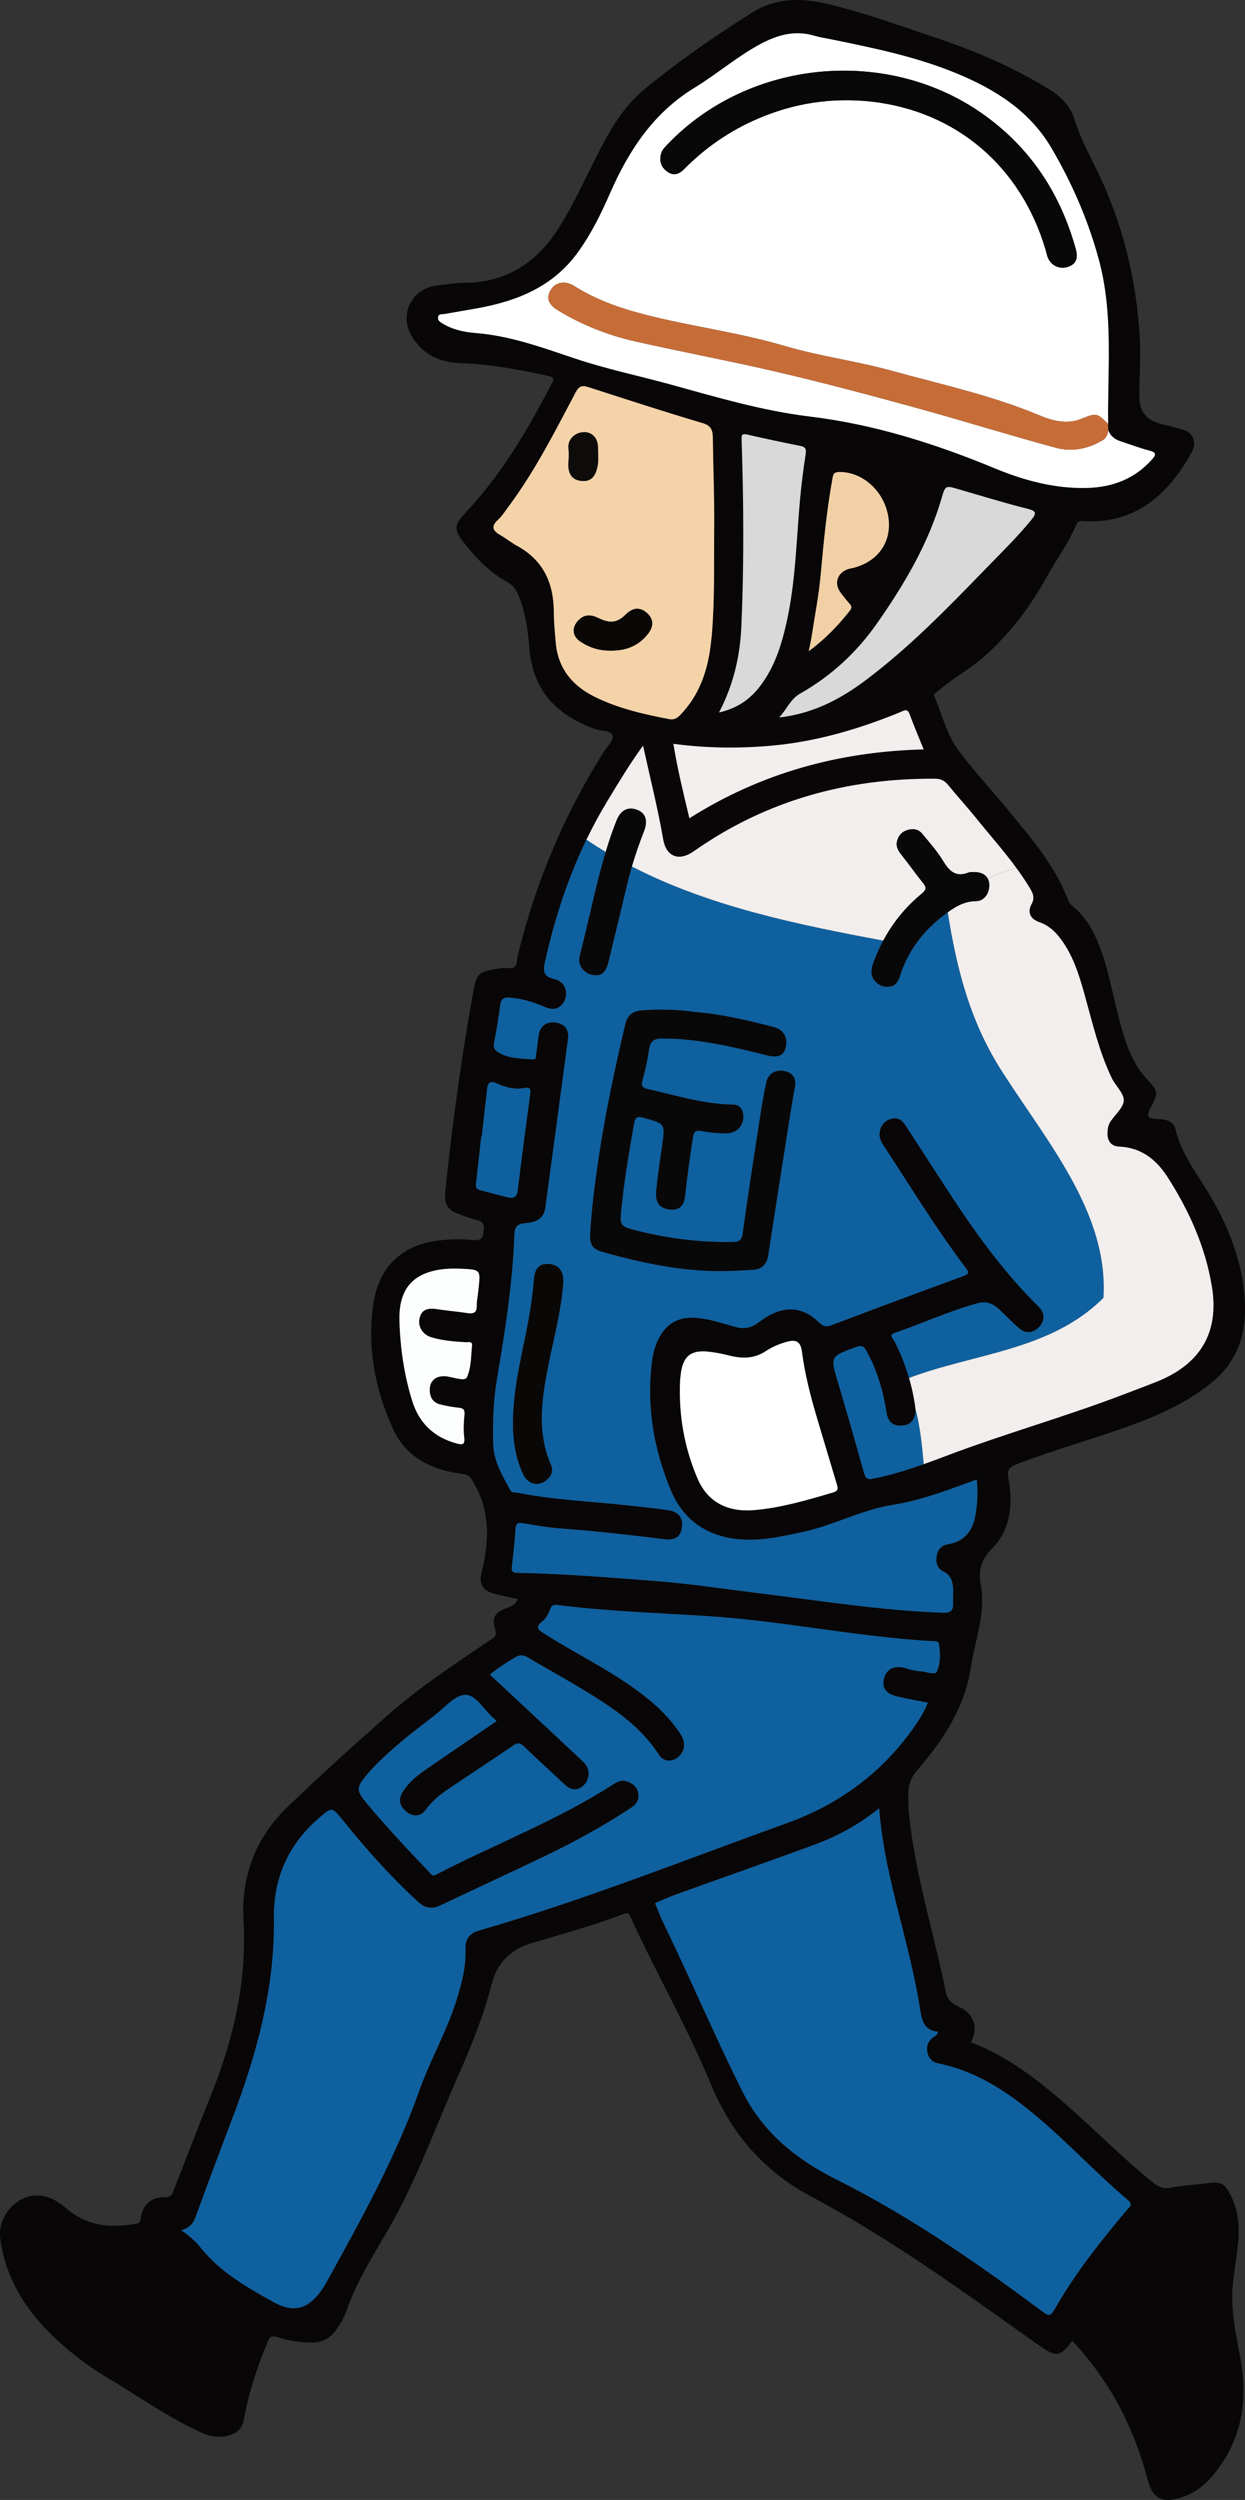 <?xml version="1.0" encoding="utf-8"?>
<!-- Generator: Adobe Illustrator 16.0.0, SVG Export Plug-In . SVG Version: 6.00 Build 0)  -->
<!DOCTYPE svg PUBLIC "-//W3C//DTD SVG 1.1//EN" "http://www.w3.org/Graphics/SVG/1.1/DTD/svg11.dtd">
<svg version="1.1" id="レイヤー_1" xmlns="http://www.w3.org/2000/svg" xmlns:xlink="http://www.w3.org/1999/xlink" x="0px"
	 y="0px" width="104.6px" height="210.035px" viewBox="0 0 104.6 210.035" enable-background="new 0 0 104.6 210.035"
	 xml:space="preserve">
<rect x="0" y="0" width="104.6" height="210.035" fill="#333333" stroke="none"/>
<g>
	<path fill="#080606" d="M0.027,188.098c0.457,3.407,2.215,6.109,4.673,8.411c1.32,1.232,2.756,2.325,4.307,3.247
		c2.446,1.456,4.782,3.101,7.346,4.358c0.791,0.388,1.618,0.735,2.553,0.574c0.842-0.145,1.424-0.521,1.59-1.438
		c0.399-2.218,1.096-4.345,1.957-6.424c0.18-0.43,0.276-0.654,0.857-0.47c0.944,0.301,1.928,0.46,2.948,0.448
		c0.919-0.012,1.537-0.404,2.012-1.105c0.293-0.435,0.599-0.885,0.765-1.373c0.842-2.484,2.226-4.682,3.533-6.929
		c2.439-4.195,4.042-8.78,6.008-13.196c1.092-2.452,2.078-4.948,2.748-7.557c0.451-1.762,1.626-2.888,3.342-3.395
		c2.598-0.768,5.21-1.484,7.743-2.452c0.396-0.151,0.463,0.026,0.589,0.304c2.155,4.718,4.755,9.225,6.737,14.023
		c1.714,4.146,4.472,7.324,8.423,9.42c6.378,3.382,12.218,7.582,18.077,11.756c0.406,0.29,0.816,0.571,1.226,0.857
		c1.271,0.887,1.667,0.82,2.624-0.498c3.162,3.368,5.19,7.292,6.345,11.692c0.4,1.522,1.14,1.945,2.635,1.53
		c1.166-0.323,2.093-1.014,2.852-1.928c2.384-2.871,2.946-6.168,2.302-9.769c-0.355-1.983-0.819-3.969-0.661-6.008
		c0.097-1.244,0.337-2.475,0.46-3.716c0.139-1.399,0.014-2.772-0.633-4.054c-0.49-0.973-0.844-1.138-1.917-0.991
		c-1.04,0.141-2.097,0.19-3.127,0.386c-0.629,0.118-1.05-0.096-1.502-0.46c-2.551-2.061-4.844-4.41-7.313-6.563
		c-2.409-2.1-4.926-4.036-7.949-5.199c0.648-1.221,0.26-2.428-1.04-2.99c-0.602-0.26-0.954-0.619-1.078-1.239
		c-0.995-4.983-2.58-9.842-3.086-14.925c-0.055-0.553-0.054-1.108-0.062-1.663c-0.012-0.8,0.236-1.456,0.793-2.096
		c2.175-2.496,3.964-5.266,4.462-8.591c0.342-2.274,1.267-4.524,0.847-6.847c-0.243-1.336,0.002-2.167,0.958-3.153
		c1.552-1.604,1.743-3.722,1.352-5.858c-0.122-0.662,0.019-0.942,0.676-1.195c3.076-1.183,6.253-2.064,9.355-3.172
		c2.49-0.891,4.885-1.961,6.979-3.634c2.081-1.66,2.932-3.886,2.867-6.438c-0.086-3.55-1.352-6.76-3.193-9.756
		c-1.015-1.649-2.188-3.206-2.648-5.154c-0.177-0.746-0.92-0.835-1.564-0.854c-0.722-0.022-0.923-0.192-0.548-0.909
		c0.718-1.371,0.669-1.403-0.358-2.525c-1.119-1.225-1.645-2.741-2.088-4.3c-0.622-2.179-0.958-4.434-1.748-6.57
		c-0.521-1.399-1.191-2.688-2.398-3.632c-0.125-0.097-0.234-0.247-0.291-0.395c-1.096-2.923-3.109-5.239-5.048-7.599
		c-1.377-1.677-2.861-3.269-4.161-4.999c-1.001-1.333-1.391-3.004-2.037-4.529c-0.14-0.33,0.208-0.408,0.379-0.561
		c1.163-1.039,2.565-1.751,3.738-2.789c2.168-1.917,3.891-4.177,5.281-6.69c0.816-1.474,1.822-2.84,2.492-4.396
		c0.081-0.189,0.159-0.366,0.472-0.344c4.321,0.304,7.072-2.005,9.091-5.51c0.098-0.169,0.203-0.336,0.269-0.515
		c0.254-0.674-0.048-1.378-0.739-1.609c-0.63-0.211-1.286-0.341-1.928-0.514c-1.274-0.346-1.829-0.996-1.844-2.312
		c-0.02-1.581,0.117-3.167,0.038-4.742C95.506,23.43,94.275,18.517,91.96,13.9c-0.633-1.265-1.269-2.525-1.689-3.879
		c-0.352-1.127-1.116-1.888-2.089-2.492c-3.025-1.881-6.281-3.265-9.644-4.388c-2.939-0.982-5.856-2.046-8.878-2.776
		c-2.276-0.55-4.422-0.606-6.549,0.74c-3.106,1.969-6.126,4.046-8.958,6.385c-1.853,1.528-3.006,3.599-4.07,5.714
		c-1.017,2.025-1.957,4.089-3.181,6.009c-1.851,2.901-4.401,4.528-7.908,4.549c-0.771,0.004-1.542,0.146-2.313,0.229
		c-1.982,0.216-3.118,2.274-2.189,4.058c0.866,1.665,2.392,2.397,4.166,2.458c2.547,0.09,5.021,0.546,7.489,1.1
		c0.394,0.087,0.399,0.246,0.228,0.581c-2.035,3.919-4.254,7.713-7.315,10.941c-0.909,0.961-0.928,1.384-0.109,2.433
		c1.034,1.323,2.173,2.52,3.67,3.334c0.564,0.307,0.85,0.854,1.065,1.442c0.491,1.34,0.68,2.745,0.794,4.149
		c0.296,3.58,2.345,5.656,5.595,6.788c0.49,0.172,1.289,0.053,1.396,0.579c0.074,0.377-0.473,0.888-0.753,1.33
		c-3.326,5.266-5.697,10.934-7.191,16.975c-0.039,0.161-0.066,0.329-0.083,0.494c-0.045,0.467-0.171,0.775-0.768,0.677
		c-0.369-0.06-0.772,0.037-1.152,0.104c-1.301,0.223-1.494,0.427-1.729,1.714c-1.029,5.664-1.813,11.361-2.395,17.088
		c-0.087,0.852,0.213,1.402,0.986,1.7c0.541,0.209,1.09,0.417,1.651,0.553c0.497,0.12,0.645,0.321,0.607,0.86
		c-0.05,0.708-0.243,0.908-0.989,0.83c-0.957-0.098-1.947-0.07-2.904,0.055c-2.992,0.387-4.923,2.223-5.377,5.273
		c-0.544,3.658,0.122,7.19,1.639,10.529c1.118,2.461,3.326,3.473,5.871,3.802c0.512,0.066,0.642,0.284,0.872,0.667
		c1.476,2.45,1.341,5.019,0.694,7.652c-0.236,0.968,0.162,1.536,1.144,1.755c0.323,0.073,0.646,0.16,0.971,0.232
		c0.298,0.065,0.596,0.119,0.941,0.188c-0.168,0.444-0.508,0.616-0.912,0.762c-1.028,0.366-1.303,0.812-0.985,1.832
		c0.158,0.503-0.098,0.64-0.396,0.841c-2.967,2.014-5.976,3.982-8.669,6.359c-2.854,2.521-5.68,5.07-8.418,7.716
		c-2.694,2.601-3.874,5.87-3.668,9.487c0.297,5.235-0.873,10.113-2.808,14.892c-1.038,2.563-2.017,5.149-3.031,7.72
		c-0.133,0.333-0.185,0.678-0.76,0.659c-1.189-0.034-1.929,0.678-2.061,1.895c-0.039,0.36-0.261,0.305-0.436,0.338
		c-2.103,0.383-4.063,0.186-5.772-1.283c-0.558-0.479-1.203-0.907-1.956-1.055C1.676,184.113-0.25,186.021,0.027,188.098z
		 M40.202,108.293c-0.011,0.083-0.02,0.164-0.027,0.247c-0.043,0.387-0.124,0.775-0.122,1.162c0.007,0.567-0.245,0.699-0.768,0.617
		c-0.85-0.133-1.712-0.197-2.561-0.331c-0.861-0.137-1.317,0.079-1.476,0.771c-0.157,0.69,0.267,1.372,0.987,1.591
		c0.939,0.282,1.906,0.358,2.879,0.417c0.218,0.012,0.586-0.122,0.544,0.286c-0.093,0.907-0.061,1.898-0.444,2.675
		c-0.183,0.367-1.173-0.057-1.796-0.104c-0.711-0.055-1.245,0.313-1.302,0.979c-0.055,0.66,0.168,1.221,0.894,1.396
		c0.484,0.117,0.979,0.215,1.473,0.262c0.401,0.039,0.591,0.128,0.54,0.602c-0.066,0.631-0.097,1.283-0.02,1.909
		c0.077,0.623-0.171,0.625-0.629,0.502c-1.896-0.506-3.155-1.696-3.735-3.558c-0.69-2.208-1.019-4.492-1.078-6.789
		c-0.069-2.672,1.17-4.022,3.711-4.303c0.492-0.053,0.998-0.056,1.495-0.032C40.38,106.666,40.38,106.675,40.202,108.293z
		 M40.914,91.592c0.06-0.511,0.13-0.892,0.863-0.558c0.693,0.316,1.475,0.531,2.273,0.373c0.475-0.092,0.557,0.08,0.494,0.525
		c-0.366,2.697-0.724,5.399-1.049,8.103c-0.067,0.555-0.364,0.657-0.789,0.563c-0.811-0.183-1.611-0.41-2.415-0.624
		c-0.378-0.101-0.314-0.393-0.284-0.673c0.146-1.271,0.285-2.545,0.426-3.816c0.016,0.002,0.029,0.003,0.045,0.006
		C40.622,94.192,40.76,92.891,40.914,91.592z M48.366,32.962c0.291-0.552,0.562-0.603,1.096-0.429
		c3.188,1.031,6.373,2.069,9.584,3.021c0.786,0.233,0.837,0.688,0.844,1.32c0.032,2.469,0.137,4.94,0.114,7.408
		c-0.026,3.027,0.053,6.055-0.2,9.076c-0.034,0.305-0.063,0.608-0.103,0.913c-0.28,2.164-0.967,4.151-2.521,5.764
		c-0.263,0.273-0.513,0.461-0.935,0.383c-2.157-0.408-4.292-0.896-6.274-1.873c-1.897-0.938-3.096-2.397-3.281-4.568
		c-0.073-0.855-0.156-1.714-0.16-2.57c-0.013-2.438-0.892-4.364-3.112-5.563c-0.461-0.25-0.869-0.596-1.328-0.853
		c-0.643-0.362-0.916-0.728-0.237-1.335c0.305-0.271,0.528-0.639,0.779-0.972C44.905,39.659,46.605,36.292,48.366,32.962z
		 M67.208,42.013c-0.309,3.453-0.369,6.937-1.141,10.34c-0.43,1.903-1.013,3.741-2.229,5.318C63,58.758,61.952,59.5,60.408,59.861
		c1.262-2.417,1.774-4.813,1.882-7.301c0.225-5.214,0.192-10.43,0.016-15.645c-0.013-0.365,0.035-0.503,0.444-0.411
		c1.487,0.338,2.979,0.664,4.476,0.956c0.491,0.094,0.523,0.305,0.454,0.748C67.484,39.469,67.324,40.74,67.208,42.013z
		 M75.651,59.827c0.311-0.126,0.577-0.342,0.768,0.173c0.363,0.983,0.775,1.948,1.183,2.961c-7.088,0.177-13.658,1.972-19.681,5.785
		c-0.504-2.1-1.001-4.128-1.345-6.253c2.8,0.374,5.54,0.4,8.284,0.152C68.612,62.303,72.181,61.249,75.651,59.827z M83.551,39.337
		c-5.021-2.081-10.14-3.694-15.563-4.35c-3.943-0.479-7.764-1.61-11.589-2.668c-2.699-0.744-5.456-1.313-8.104-2.204
		c-2.74-0.921-5.431-1.907-8.349-2.138c-0.945-0.074-1.927-0.283-2.777-0.805c-0.189-0.115-0.397-0.234-0.364-0.508
		c0.04-0.321,0.313-0.246,0.519-0.281c0.952-0.166,1.908-0.322,2.861-0.498c3.307-0.606,6.274-1.814,8.345-4.657
		c1.132-1.556,1.968-3.269,2.734-5.013c1.579-3.597,3.64-6.743,7.112-8.859C60.29,6.191,61.996,4.691,64,3.64
		c1.4-0.735,2.828-1.104,4.397-0.642c0.478,0.142,0.976,0.213,1.466,0.314c3.563,0.725,7.124,1.459,10.505,2.853
		c3.238,1.337,6.133,3.152,7.96,6.256c1.732,2.947,3.089,6.064,3.989,9.381c1.236,4.559,0.727,9.205,0.782,13.824
		c0.004,0.173,0.007,0.345,0.01,0.52c0.189,0.509,0.581,0.787,1.08,0.945c0.791,0.255,1.568,0.559,2.371,0.765
		c0.579,0.15,0.603,0.324,0.226,0.746c-1.439,1.613-3.269,2.321-5.386,2.39C88.65,41.079,86.038,40.368,83.551,39.337z
		 M70.612,49.77c0.246,0.335,0.508,0.661,0.784,0.973c0.183,0.208,0.169,0.36,0,0.572c-0.963,1.22-2.024,2.339-3.448,3.401
		c0.114-0.59,0.201-0.968,0.258-1.351c0.261-1.701,0.594-3.396,0.747-5.109c0.243-2.713,0.508-5.42,0.996-8.102
		c0.054-0.288,0.103-0.487,0.501-0.499c2.002-0.056,3.854,1.602,4.188,3.794c0.307,2.02-0.818,3.688-2.865,4.241
		c-0.187,0.051-0.383,0.074-0.563,0.139C70.333,48.153,70.062,49.023,70.612,49.77z M72.634,57.218
		c-2.086,1.554-4.359,2.738-7.175,3.061c0.673-0.729,0.958-1.551,1.772-2.011c2.598-1.474,4.744-3.452,6.465-5.913
		c2.281-3.263,4.292-6.652,5.417-10.511c0.313-1.069,0.328-1.058,1.401-0.746c1.919,0.556,3.827,1.147,5.764,1.634
		c0.731,0.185,0.878,0.32,0.368,0.945c-1.213,1.491-2.592,2.821-3.926,4.2C79.529,51.172,76.327,54.464,72.634,57.218z
		 M79.208,135.494c-5.261-0.19-10.45-1.031-15.664-1.667c-2.73-0.334-5.456-0.755-8.197-0.973c-3.96-0.313-7.919-0.633-11.894-0.713
		c-0.357-0.01-0.494-0.094-0.449-0.477c0.126-1.079,0.237-2.159,0.313-3.242c0.034-0.477,0.232-0.507,0.644-0.44
		c1.067,0.179,2.141,0.359,3.22,0.44c2.885,0.218,5.757,0.535,8.626,0.892c0.904,0.114,1.351-0.175,1.48-0.924
		c0.143-0.827-0.235-1.37-1.144-1.509c-1.098-0.168-2.204-0.272-3.309-0.396c-3.12-0.346-6.267-0.459-9.355-1.074
		c-0.207-0.041-0.468,0.039-0.598-0.203c-0.661-1.22-1.396-2.413-1.438-3.859c-0.056-1.839,0.004-3.677,0.311-5.488
		c0.683-4.031,1.322-8.065,1.465-12.157c0.023-0.66,0.268-0.889,0.911-0.938c0.799-0.062,1.551-0.304,1.684-1.286
		c0.64-4.739,1.282-9.477,1.911-14.218c0.1-0.759-0.3-1.248-1.026-1.353c-0.759-0.111-1.31,0.275-1.435,1.035
		c-0.09,0.547-0.139,1.104-0.222,1.653c-0.027,0.192,0.032,0.447-0.349,0.411c-0.932-0.088-1.866-0.052-2.736-0.545
		c-0.389-0.219-0.522-0.397-0.445-0.819c0.191-1.067,0.379-2.135,0.518-3.208c0.066-0.512,0.299-0.65,0.774-0.619
		c1.04,0.066,2.008,0.373,2.959,0.781c0.476,0.203,0.974,0.285,1.396-0.141c0.359-0.362,0.476-0.809,0.362-1.303
		c-0.119-0.524-0.535-0.81-0.994-0.909c-0.888-0.192-0.906-0.687-0.738-1.441c0.8-3.563,1.908-7.002,3.483-10.263
		c-0.171-0.116-0.341-0.23-0.509-0.349c0.168,0.118,0.338,0.232,0.509,0.349c0.519-1.076,1.088-2.13,1.713-3.166
		c0.953-1.575,1.897-3.157,3.041-4.732c0.594,2.713,1.244,5.282,1.694,7.886c0.249,1.442,1.317,1.872,2.568,0.992
		c6.073-4.274,12.896-6.146,20.285-6.097c0.506,0.004,0.814,0.191,1.115,0.563c0.735,0.905,1.529,1.768,2.261,2.674
		c1.161,1.44,2.396,2.824,3.485,4.319c0.331-0.031,0.669-0.021,1.015,0.052c-0.346-0.073-0.684-0.083-1.015-0.052
		c0.368,0.505,0.719,1.021,1.045,1.558c0.271,0.446,0.509,0.838,0.181,1.441c-0.374,0.688-0.076,1.24,0.677,1.502
		c0.656,0.229,1.156,0.633,1.586,1.158c1.191,1.459,1.725,3.216,2.215,4.979c0.653,2.349,1.203,4.725,2.261,6.943
		c0.311,0.653,1.001,1.254,1.015,1.854c0.015,0.583-0.689,1.192-1.094,1.777c-0.199,0.291-0.263,0.61-0.276,0.946
		c-0.028,0.691,0.287,1.164,0.986,1.194c1.855,0.077,3.122,1.095,4.06,2.554c1.814,2.825,3.177,5.861,3.726,9.191
		c0.637,3.868-0.958,6.542-4.64,8.009c-0.9,0.36-1.809,0.696-2.715,1.044c-4.94,1.895-10.044,3.314-14.991,5.194
		c-0.618,0.235-1.238,0.466-1.863,0.687c0.015,0.167,0.029,0.334,0.043,0.497c-0.014-0.163-0.028-0.33-0.043-0.497
		c-1.384,0.49-2.784,0.927-4.234,1.214c-0.524,0.105-0.655-0.029-0.784-0.494c-0.706-2.535-1.429-5.065-2.182-7.586
		c-0.656-2.195-0.669-2.168,1.509-2.975c0.481-0.178,0.664-0.067,0.891,0.343c0.9,1.623,1.394,3.373,1.683,5.191
		c0.129,0.813,0.599,1.147,1.407,1.054c0.664-0.078,1.061-0.609,1.014-1.371c-0.002-0.021-0.004-0.043-0.006-0.063
		c-0.225-0.829-0.521-1.635-0.935-2.401c0.135-0.053,0.271-0.104,0.406-0.154c-0.314-1.083-0.732-2.132-1.256-3.146
		c-0.105-0.203-0.45-0.468,0.04-0.634c2.357-0.801,4.623-1.863,7.037-2.51c0.689-0.185,1.254,0.055,1.747,0.52
		c0.545,0.516,1.068,1.054,1.624,1.556c0.58,0.521,1.241,0.473,1.758-0.09c0.478-0.521,0.472-1.163-0.069-1.694
		c-3.017-2.964-5.44-6.387-7.732-9.911c-1.151-1.771-2.302-3.545-3.448-5.318c-0.284-0.439-0.667-0.698-1.189-0.546
		c-0.543,0.16-0.889,0.524-0.977,1.123c-0.057,0.392,0.058,0.711,0.261,1.02c2.273,3.462,4.42,7.008,6.921,10.316
		c0.294,0.388,0.42,0.549-0.178,0.767c-3.694,1.344-7.375,2.728-11.054,4.114c-0.419,0.159-0.696,0.114-1.022-0.209
		c-1.563-1.556-3.309-1.405-5.074-0.045c-0.584,0.449-1.145,0.604-1.849,0.426c-1.153-0.291-2.269-0.713-3.48-0.794
		c-1.383-0.092-2.37,0.443-3.028,1.62c-0.371,0.66-0.542,1.389-0.636,2.14c-0.467,3.729,0.176,7.322,1.595,10.741
		c0.977,2.35,2.842,3.761,5.461,4.08c1.946,0.236,3.799-0.19,5.673-0.597c2.565-0.555,4.893-1.853,7.509-2.267
		c2.412-0.381,4.697-1.27,7.056-2.128c0.113,1.073,0.056,2.04-0.112,3.001c-0.228,1.306-0.904,2.188-2.265,2.427
		c-0.561,0.098-0.887,0.403-0.987,0.968c-0.103,0.58,0.03,1.081,0.578,1.341c0.561,0.269,0.733,0.743,0.789,1.276
		c0.047,0.467-0.006,0.944,0.009,1.416C80.091,135.349,79.818,135.516,79.208,135.494z M69.974,125.394
		c-2.175,0.639-4.343,1.285-6.617,1.476c-2.22,0.188-3.892-0.66-4.739-2.622c-1.144-2.648-1.618-5.445-1.475-8.34
		c0.02-0.164,0.036-0.331,0.057-0.496c0.185-1.479,0.862-2.021,2.365-1.848c0.551,0.063,1.099,0.168,1.635,0.306
		c1.086,0.278,2.12,0.313,3.111-0.341c0.555-0.365,1.173-0.631,1.818-0.805c0.793-0.212,1.136,0.016,1.244,0.824
		c0.246,1.842,0.687,3.637,1.218,5.413c0.57,1.906,1.132,3.813,1.708,5.716C70.407,125.033,70.464,125.25,69.974,125.394z
		 M55.033,159.888c0.606-0.25,1.204-0.524,1.82-0.747c3.832-1.38,7.674-2.724,11.495-4.128c1.95-0.717,3.783-1.688,5.511-3.091
		c0.141,1.69,0.38,3.21,0.691,4.719c0.833,4.064,2.106,8.03,2.748,12.135c0.152,0.972,0.321,1.813,1.513,1.918
		c-0.069,0.315-0.268,0.371-0.419,0.481c-0.418,0.308-0.581,0.727-0.482,1.239c0.101,0.521,0.414,0.84,0.93,0.943
		c3.082,0.621,5.618,2.269,7.993,4.229c2.767,2.282,5.188,4.94,7.928,7.25c0.486,0.409,0.098,0.609-0.104,0.852
		c-2.139,2.553-4.212,5.151-5.889,8.041c-0.542,0.937-0.553,0.949-1.387,0.328c-5.47-4.067-11.061-7.931-17.186-10.989
		c-3.299-1.648-6.097-3.915-7.811-7.336c-2.324-4.639-4.341-9.416-6.604-14.084C55.501,161.076,55.28,160.477,55.033,159.888z
		 M15.234,187.373c0.597-0.172,0.967-0.483,1.169-1.035c0.991-2.705,1.995-5.406,3.021-8.098c2.093-5.481,3.663-11.074,3.586-17.008
		c-0.044-3.405,1.171-6.217,3.753-8.453c1.132-0.982,1.1-1.016,2.081,0.202c1.938,2.406,3.993,4.7,6.269,6.796
		c0.586,0.539,1.162,0.65,1.89,0.305c2.954-1.408,5.933-2.772,8.881-4.192c2.454-1.183,4.837-2.499,7.118-3.994
		c0.47-0.308,0.724-0.692,0.619-1.251c-0.104-0.554-0.514-0.853-1.015-0.998c-0.466-0.136-0.853,0.113-1.235,0.359
		c-4.67,2.993-9.863,4.959-14.76,7.506c-0.164,0.084-0.235,0.108-0.424-0.09c-1.838-1.935-3.672-3.872-5.382-5.922
		c-0.896-1.073-0.882-1.32,0.02-2.407c0.143-0.171,0.292-0.336,0.444-0.497c1.592-1.686,3.431-3.085,5.261-4.492
		c0.836-0.642,1.715-1.713,2.571-1.711c0.915,0.003,1.586,1.317,2.414,2.001c0.063,0.052,0.117,0.118,0.203,0.209
		c-1.954,1.335-3.879,2.646-5.798,3.965c-0.827,0.57-1.627,1.173-2.134,2.07c-0.374,0.654-0.139,1.188,0.4,1.598
		c0.58,0.438,1.166,0.378,1.604-0.218c0.521-0.709,1.188-1.248,1.902-1.729c1.797-1.214,3.615-2.395,5.4-3.624
		c0.412-0.283,0.627-0.235,0.972,0.102c1.113,1.085,2.275,2.121,3.407,3.188c0.335,0.313,0.723,0.48,1.139,0.314
		c0.452-0.18,0.75-0.544,0.827-1.067c0.079-0.53-0.143-0.914-0.506-1.253c-0.71-0.664-1.419-1.331-2.13-1.994
		c-1.876-1.75-3.753-3.499-5.646-5.263c0.713-0.569,1.406-1.026,2.127-1.449c0.378-0.221,0.688-0.224,1.076,0.011
		c1.328,0.801,2.691,1.542,4.021,2.339c2.647,1.585,5.28,3.189,7.011,5.876c0.349,0.541,1.036,0.582,1.546,0.188
		c0.597-0.463,0.715-1.224,0.258-1.935c-0.977-1.519-2.3-2.702-3.746-3.753c-2.448-1.781-5.182-3.098-7.725-4.723
		c-0.488-0.314-0.813-0.521-0.16-1.028c0.309-0.239,0.528-0.652,0.67-1.032c0.132-0.351,0.305-0.38,0.611-0.342
		c4.168,0.535,8.364,0.663,12.552,0.93c6.385,0.408,12.666,1.766,19.059,2.114c0.18,0.009,0.395-0.022,0.439,0.263
		c0.124,0.785,0.124,1.614-0.188,2.293c-0.151,0.331-0.913-0.013-1.396-0.035c-0.417-0.017-0.816-0.125-1.22-0.251
		c-0.934-0.294-1.629,0.062-1.829,0.89c-0.186,0.766,0.184,1.268,1.159,1.494c0.83,0.192,1.671,0.339,2.54,0.512
		c-0.312,0.74-0.706,1.399-1.15,2.031c-2.689,3.832-6.271,6.488-10.656,8.069c-8.603,3.1-17.101,6.494-25.897,9.037
		c-0.804,0.232-1.188,0.71-1.152,1.579c0.061,1.49-0.329,2.913-0.768,4.321c-0.812,2.601-2.193,4.968-3.1,7.524
		c-2.015,5.694-4.94,10.938-7.845,16.197c-0.12,0.218-0.256,0.429-0.401,0.63c-1.126,1.575-2.334,1.901-4.026,0.961
		c-2.229-1.238-4.454-2.499-6.09-4.549C16.444,188.31,15.914,187.851,15.234,187.373z"/>
	<path fill="#080606" d="M76.902,118.326c-0.225-0.829-0.521-1.635-0.935-2.401c0.135-0.053,0.271-0.104,0.406-0.154
		c0.194,0.667,0.349,1.349,0.464,2.041C76.866,117.982,76.889,118.154,76.902,118.326z"/>
	<path fill="#0F609F" d="M73.371,124.227c-0.524,0.105-0.655-0.029-0.784-0.494c-0.706-2.535-1.429-5.065-2.182-7.586
		c-0.656-2.195-0.669-2.168,1.509-2.975c0.481-0.178,0.664-0.067,0.891,0.343c0.9,1.623,1.394,3.373,1.683,5.191
		c0.129,0.813,0.599,1.147,1.407,1.054c0.664-0.078,1.061-0.609,1.014-1.371c-0.002-0.021-0.004-0.043-0.006-0.063
		c0.411,1.528,0.566,3.131,0.703,4.688C76.221,123.503,74.821,123.94,73.371,124.227z"/>
	<path fill="#0F609F" d="M41.957,88.462c0.87,0.493,1.805,0.457,2.736,0.545c0.381,0.036,0.321-0.219,0.349-0.411
		c0.083-0.55,0.132-1.106,0.222-1.653c0.125-0.76,0.676-1.146,1.435-1.035c0.727,0.104,1.126,0.594,1.026,1.353
		c-0.629,4.741-1.271,9.479-1.911,14.218c-0.133,0.982-0.885,1.225-1.684,1.286c-0.644,0.05-0.888,0.278-0.911,0.938
		c-0.143,4.092-0.782,8.126-1.465,12.157c-0.307,1.812-0.366,3.649-0.311,5.488c0.042,1.446,0.777,2.64,1.438,3.859
		c0.13,0.242,0.391,0.162,0.598,0.203c3.089,0.615,6.235,0.729,9.355,1.074c1.104,0.124,2.211,0.229,3.309,0.396
		c0.908,0.139,1.286,0.682,1.144,1.509c-0.13,0.749-0.576,1.038-1.48,0.924c-2.869-0.356-5.741-0.674-8.626-0.892
		c-1.079-0.081-2.152-0.262-3.22-0.44c-0.411-0.066-0.609-0.036-0.644,0.44c-0.076,1.083-0.188,2.163-0.313,3.242
		c-0.045,0.383,0.092,0.467,0.449,0.477c3.975,0.08,7.934,0.4,11.894,0.713c2.741,0.218,5.467,0.639,8.197,0.973
		c5.214,0.636,10.403,1.477,15.664,1.667c0.61,0.022,0.884-0.145,0.865-0.762c-0.015-0.472,0.038-0.949-0.009-1.416
		c-0.056-0.533-0.229-1.008-0.789-1.276c-0.548-0.26-0.681-0.761-0.578-1.341c0.101-0.564,0.427-0.87,0.987-0.968
		c1.36-0.238,2.037-1.121,2.265-2.427c0.168-0.961,0.226-1.928,0.112-3.001c-2.358,0.858-4.644,1.747-7.056,2.128
		c-2.616,0.414-4.943,1.712-7.509,2.267c-1.874,0.406-3.727,0.833-5.673,0.597c-2.619-0.319-4.484-1.73-5.461-4.08
		c-1.419-3.419-2.062-7.012-1.595-10.741c0.094-0.751,0.265-1.479,0.636-2.14c0.658-1.177,1.646-1.712,3.028-1.62
		c1.212,0.081,2.327,0.503,3.48,0.794c0.704,0.178,1.265,0.023,1.849-0.426c1.766-1.36,3.512-1.511,5.074,0.045
		c0.326,0.323,0.604,0.368,1.022,0.209c3.679-1.387,7.359-2.771,11.054-4.114c0.598-0.218,0.472-0.379,0.178-0.767
		c-2.501-3.309-4.647-6.854-6.921-10.316c-0.203-0.309-0.317-0.628-0.261-1.02c0.088-0.599,0.434-0.963,0.977-1.123
		c0.522-0.152,0.905,0.106,1.189,0.546c1.146,1.773,2.297,3.547,3.448,5.318c2.292,3.524,4.716,6.947,7.732,9.911
		c0.541,0.531,0.547,1.173,0.069,1.694c-0.517,0.563-1.178,0.611-1.758,0.09c-0.556-0.502-1.079-1.04-1.624-1.556
		c-0.493-0.465-1.058-0.704-1.747-0.52c-2.414,0.646-4.68,1.709-7.037,2.51c-0.49,0.166-0.146,0.431-0.04,0.634
		c0.523,1.015,0.941,2.063,1.256,3.146c5.536-2.086,11.902-2.299,16.333-6.729c0.443-7.015-4.613-12.957-8.343-18.752
		c-2.783-4.211-3.962-8.716-4.737-13.647c-0.062,0.046-0.123,0.09-0.184,0.135c-1.836,1.362-3.166,3.093-3.856,5.283
		c-0.147,0.468-0.39,0.806-0.905,0.841c-0.506,0.035-0.932-0.155-1.231-0.561c-0.356-0.484-0.236-1.006-0.051-1.513
		c0.231-0.628,0.502-1.229,0.81-1.803c-7.215-1.345-14.599-2.865-21.121-6.224c-0.132,0.452-0.256,0.906-0.366,1.365
		c-0.534,2.209-1.057,4.422-1.597,6.63c-0.23,0.938-0.631,1.245-1.356,1.106c-0.714-0.135-1.177-0.788-1.1-1.39
		c0.33-1.376,0.635-2.614,0.926-3.854c0.398-1.704,0.792-3.407,1.294-5.081c-0.546-0.329-1.086-0.675-1.617-1.036
		c-1.575,3.261-2.684,6.7-3.483,10.263c-0.168,0.755-0.149,1.249,0.738,1.441c0.459,0.1,0.875,0.385,0.994,0.909
		c0.113,0.494-0.003,0.94-0.362,1.303c-0.422,0.426-0.92,0.344-1.396,0.141c-0.951-0.408-1.919-0.715-2.959-0.781
		c-0.476-0.031-0.708,0.107-0.774,0.619c-0.139,1.073-0.326,2.141-0.518,3.208C41.434,88.065,41.568,88.244,41.957,88.462z
		 M50.263,97.517c0.563-3.85,1.382-7.649,2.264-11.436c0.186-0.803,0.645-1.146,1.454-1.201c1.533-0.104,3.054-0.064,4.517,0.156
		c2.251,0.179,4.381,0.71,6.508,1.25c0.824,0.209,1.211,0.9,0.999,1.719c-0.186,0.713-0.661,0.881-1.586,0.65
		c-2.885-0.718-5.77-1.411-8.775-1.409c-0.68,0.001-1.005,0.199-1.109,0.887c-0.131,0.876-0.311,1.754-0.555,2.606
		c-0.149,0.526,0.006,0.66,0.493,0.77c2.352,0.53,4.665,1.263,7.11,1.292c0.623,0.007,0.854,0.453,0.867,1.011
		c0.02,0.823-0.631,1.438-1.518,1.409c-0.665-0.022-1.337-0.072-1.989-0.198c-0.514-0.097-0.65,0.041-0.729,0.549
		c-0.256,1.647-0.483,3.299-0.665,4.957c-0.092,0.842-0.563,1.191-1.353,1.077c-0.805-0.118-1.157-0.582-1.06-1.581
		c0.121-1.244,0.307-2.481,0.487-3.718c0.276-1.927,0.274-1.892-1.553-2.404c-0.575-0.162-0.714,0-0.804,0.504
		c-0.409,2.326-0.803,4.654-1.049,7.005c-0.164,1.576-0.183,1.613,1.352,1.996c2.597,0.649,5.241,0.978,7.921,0.938
		c0.441-0.006,0.816-0.027,0.904-0.672c0.413-3.026,0.883-6.046,1.347-9.065c0.191-1.234,0.38-2.473,0.646-3.691
		c0.161-0.742,0.814-1.09,1.524-0.933c0.732,0.161,0.998,0.626,0.868,1.351c-0.144,0.792-0.279,1.587-0.405,2.381
		c-0.613,3.896-1.229,7.792-1.823,11.69c-0.117,0.772-0.496,1.226-1.279,1.272c-0.913,0.055-1.827,0.105-2.742,0.109
		c-3.364,0.009-6.613-0.697-9.835-1.589c-0.908-0.252-1.161-0.607-1.107-1.556C49.705,101.589,49.965,99.553,50.263,97.517z
		 M46.054,106.192c0.885,0.039,1.329,0.611,1.263,1.581c-0.147,2.174-0.704,4.271-1.138,6.393c-0.609,2.977-1.168,5.953,0.107,8.908
		c0.202,0.468,0.064,0.867-0.292,1.206c-0.687,0.652-1.631,0.468-2.047-0.432c-0.838-1.815-0.938-3.747-0.792-5.7
		c0.229-3.058,1.144-6.001,1.528-9.03c0.059-0.524,0.137-1.048,0.171-1.576C44.917,106.589,45.289,106.157,46.054,106.192z"/>
	<path fill="#F2EEED" d="M54.112,69.815c0.328-0.845,0.143-1.469-0.526-1.752c-0.774-0.331-1.423-0.03-1.776,0.85
		c-0.35,0.874-0.65,1.765-0.921,2.664c-0.546-0.329-1.086-0.675-1.617-1.036c0.519-1.076,1.088-2.13,1.713-3.166
		c0.953-1.575,1.897-3.157,3.041-4.732c0.594,2.713,1.244,5.282,1.694,7.886c0.249,1.442,1.317,1.872,2.568,0.992
		c6.073-4.274,12.896-6.146,20.285-6.097c0.506,0.004,0.814,0.191,1.115,0.563c0.735,0.905,1.529,1.768,2.261,2.674
		c1.161,1.44,2.396,2.824,3.485,4.319c-0.851,0.08-1.654,0.453-2.438,0.856c-0.186-0.364-0.583-0.57-1.139-0.567
		c-0.167,0-0.35-0.019-0.497,0.04c-1.072,0.427-1.614-0.135-2.133-0.991c-0.486-0.805-1.13-1.516-1.724-2.249
		c-0.335-0.415-0.803-0.488-1.286-0.327c-0.486,0.158-0.785,0.508-0.881,1.079c-0.032,0.354,0.141,0.675,0.398,0.994
		c0.627,0.782,1.196,1.605,1.829,2.383c0.331,0.407,0.214,0.603-0.154,0.908c-1.34,1.111-2.399,2.423-3.201,3.918
		c-7.215-1.345-14.599-2.865-21.121-6.224C53.383,71.791,53.73,70.797,54.112,69.815z"/>
	<path fill="#F2EEED" d="M92.707,109.041c0.443-7.015-4.613-12.957-8.343-18.752c-2.783-4.211-3.962-8.716-4.737-13.647
		c0.706-0.509,1.433-0.925,2.371-0.932c0.69-0.004,1.148-0.663,1.115-1.408c-0.008-0.176-0.05-0.333-0.117-0.465
		c0.784-0.403,1.588-0.776,2.438-0.856c0.368,0.505,0.719,1.021,1.045,1.558c0.271,0.446,0.509,0.838,0.181,1.441
		c-0.374,0.688-0.076,1.24,0.677,1.502c0.656,0.229,1.156,0.633,1.586,1.158c1.191,1.459,1.725,3.216,2.215,4.979
		c0.653,2.349,1.203,4.725,2.261,6.943c0.311,0.653,1.001,1.254,1.015,1.854c0.015,0.583-0.689,1.192-1.094,1.777
		c-0.199,0.291-0.263,0.61-0.276,0.946c-0.028,0.691,0.287,1.164,0.986,1.194c1.855,0.077,3.122,1.095,4.06,2.554
		c1.814,2.825,3.177,5.861,3.726,9.191c0.637,3.868-0.958,6.542-4.64,8.009c-0.9,0.36-1.809,0.696-2.715,1.044
		c-4.94,1.895-10.044,3.314-14.991,5.194c-0.618,0.235-1.238,0.466-1.863,0.687c-0.137-1.557-0.292-3.159-0.703-4.688
		c-0.013-0.172-0.036-0.344-0.064-0.515c-0.115-0.692-0.27-1.374-0.464-2.041C81.91,113.684,88.276,113.471,92.707,109.041z"/>
	<path fill="#0F609F" d="M15.234,187.373c0.68,0.479,1.21,0.938,1.642,1.479c1.636,2.05,3.86,3.311,6.09,4.549
		c1.692,0.94,2.9,0.614,4.026-0.961c0.146-0.201,0.281-0.412,0.401-0.63c2.904-5.259,5.83-10.503,7.845-16.197
		c0.906-2.557,2.288-4.924,3.1-7.524c0.438-1.408,0.828-2.831,0.768-4.321c-0.035-0.869,0.349-1.347,1.152-1.579
		c8.797-2.543,17.295-5.938,25.898-9.037c4.384-1.581,7.966-4.237,10.655-8.069c0.444-0.632,0.839-1.291,1.15-2.031
		c-0.869-0.173-1.71-0.319-2.54-0.512c-0.976-0.227-1.345-0.729-1.159-1.494c0.2-0.828,0.896-1.184,1.829-0.89
		c0.403,0.126,0.803,0.234,1.22,0.251c0.486,0.022,1.245,0.366,1.396,0.035c0.312-0.679,0.312-1.508,0.188-2.293
		c-0.045-0.285-0.26-0.254-0.439-0.263c-6.393-0.349-12.674-1.706-19.059-2.114c-4.188-0.267-8.384-0.395-12.552-0.93
		c-0.307-0.038-0.479-0.009-0.611,0.342c-0.142,0.38-0.361,0.793-0.67,1.032c-0.653,0.508-0.328,0.714,0.16,1.028
		c2.543,1.625,5.276,2.941,7.725,4.723c1.446,1.051,2.77,2.234,3.746,3.753c0.457,0.711,0.339,1.472-0.258,1.935
		c-0.51,0.395-1.197,0.354-1.546-0.188c-1.73-2.687-4.363-4.291-7.011-5.876c-1.33-0.797-2.693-1.538-4.021-2.339
		c-0.388-0.234-0.698-0.231-1.076-0.011c-0.721,0.423-1.414,0.88-2.127,1.448c1.894,1.765,3.771,3.514,5.646,5.264
		c0.711,0.663,1.42,1.33,2.13,1.994c0.363,0.339,0.585,0.723,0.506,1.253c-0.077,0.523-0.375,0.888-0.827,1.067
		c-0.416,0.166-0.804-0.002-1.139-0.314c-1.132-1.066-2.294-2.103-3.407-3.188c-0.345-0.337-0.56-0.385-0.972-0.102
		c-1.785,1.229-3.604,2.41-5.4,3.624c-0.715,0.481-1.381,1.021-1.902,1.729c-0.438,0.596-1.023,0.656-1.604,0.218
		c-0.539-0.409-0.774-0.943-0.4-1.598c0.507-0.897,1.307-1.5,2.134-2.07c1.919-1.319,3.844-2.63,5.798-3.965
		c-0.086-0.091-0.14-0.157-0.203-0.209c-0.828-0.684-1.499-1.998-2.414-2.001c-0.856-0.002-1.735,1.069-2.571,1.711
		c-1.83,1.407-3.669,2.807-5.261,4.492c-0.152,0.161-0.302,0.326-0.444,0.497c-0.901,1.087-0.915,1.334-0.02,2.407
		c1.71,2.05,3.544,3.987,5.382,5.922c0.188,0.198,0.26,0.174,0.424,0.09c4.896-2.547,10.09-4.513,14.76-7.506
		c0.383-0.246,0.77-0.495,1.235-0.359c0.501,0.146,0.911,0.444,1.015,0.998c0.104,0.559-0.149,0.943-0.619,1.251
		c-2.281,1.495-4.664,2.812-7.118,3.994c-2.948,1.42-5.927,2.784-8.881,4.192c-0.728,0.346-1.304,0.234-1.89-0.305
		c-2.275-2.096-4.331-4.39-6.269-6.796c-0.981-1.218-0.949-1.185-2.081-0.202c-2.582,2.236-3.797,5.048-3.753,8.453
		c0.077,5.934-1.493,11.526-3.586,17.008c-1.026,2.69-2.03,5.393-3.021,8.098C16.201,186.889,15.831,187.201,15.234,187.373z"/>
	<path fill="#FFFFFF" d="M90.87,35.181c-1.226,0.504-2.426,0.18-3.557-0.293c-4.029-1.682-8.286-2.603-12.469-3.757
		c-2.929-0.807-5.971-1.194-8.893-2.059c-3.909-1.158-7.965-1.652-11.901-2.675c-2.039-0.529-4.026-1.243-5.829-2.381
		c-0.736-0.467-1.561-0.316-1.948,0.339c-0.397,0.673-0.225,1.214,0.606,1.721c2.029,1.237,4.225,2.096,6.531,2.616
		c3.914,0.881,7.86,1.621,11.769,2.529c4.013,0.934,7.993,1.996,11.968,3.091c3.867,1.064,7.694,2.267,11.568,3.308
		c1.36,0.367,2.699,0.098,3.925-0.636c0.319-0.191,0.429-0.493,0.469-0.839c0.189,0.509,0.581,0.787,1.08,0.945
		c0.791,0.255,1.568,0.558,2.371,0.765c0.579,0.15,0.603,0.324,0.226,0.746c-1.439,1.613-3.269,2.321-5.386,2.39
		c-2.75,0.087-5.362-0.624-7.849-1.654c-5.021-2.081-10.14-3.694-15.563-4.35c-3.943-0.479-7.764-1.61-11.589-2.668
		c-2.699-0.744-5.456-1.313-8.104-2.204c-2.74-0.921-5.431-1.907-8.349-2.138c-0.945-0.074-1.927-0.283-2.777-0.805
		c-0.189-0.115-0.397-0.234-0.364-0.508c0.04-0.321,0.313-0.246,0.519-0.281c0.952-0.166,1.908-0.322,2.861-0.498
		c3.307-0.606,6.274-1.814,8.345-4.657c1.132-1.556,1.968-3.269,2.734-5.013c1.579-3.597,3.64-6.743,7.112-8.859
		C60.29,6.191,61.996,4.691,64,3.64c1.4-0.735,2.827-1.104,4.397-0.642c0.478,0.142,0.976,0.213,1.466,0.314
		c3.563,0.725,7.124,1.459,10.505,2.853c3.238,1.337,6.133,3.152,7.96,6.256c1.732,2.947,3.089,6.064,3.989,9.381
		c1.236,4.559,0.727,9.205,0.782,13.824C92.189,34.687,92.089,34.682,90.87,35.181z M87.854,21.01
		c0.055,0.185,0.089,0.379,0.153,0.559c0.26,0.735,1.007,1.102,1.746,0.841c0.739-0.262,0.814-0.819,0.629-1.488
		c-1.272-4.596-3.729-8.387-7.612-11.204c-8.108-5.886-19.891-4.785-26.768,2.494c-0.168,0.179-0.352,0.378-0.429,0.604
		c-0.223,0.643-0.068,1.21,0.499,1.612c0.524,0.373,0.983,0.208,1.403-0.217c1.775-1.801,3.816-3.212,6.143-4.218
		c3.068-1.33,6.26-1.82,9.582-1.459C80.326,9.331,85.791,13.983,87.854,21.01z"/>
	<path fill="#0F609F" d="M78.811,170.694c-1.191-0.104-1.36-0.946-1.513-1.918c-0.642-4.104-1.915-8.07-2.75-12.135
		c-0.31-1.509-0.549-3.028-0.689-4.719c-1.728,1.403-3.561,2.374-5.511,3.091c-3.821,1.404-7.663,2.748-11.495,4.128
		c-0.616,0.223-1.214,0.497-1.82,0.747c0.247,0.589,0.469,1.188,0.747,1.76c2.264,4.668,4.28,9.445,6.604,14.084
		c1.714,3.421,4.512,5.688,7.811,7.336c6.125,3.059,11.716,6.922,17.186,10.989c0.834,0.621,0.845,0.608,1.387-0.328
		c1.677-2.89,3.75-5.488,5.889-8.041c0.202-0.242,0.591-0.442,0.104-0.852c-2.74-2.31-5.161-4.968-7.928-7.25
		c-2.375-1.96-4.911-3.607-7.993-4.229c-0.516-0.104-0.829-0.423-0.93-0.943c-0.099-0.513,0.064-0.932,0.482-1.239
		C78.543,171.065,78.742,171.009,78.811,170.694z"/>
	<path fill="#F5D3A9" d="M59.701,54.273c-0.28,2.164-0.967,4.151-2.521,5.764c-0.263,0.273-0.513,0.461-0.935,0.383
		c-2.157-0.408-4.292-0.896-6.274-1.873c-1.897-0.938-3.096-2.397-3.281-4.568c-0.073-0.855-0.156-1.714-0.16-2.57
		c-0.013-2.438-0.892-4.364-3.112-5.563c-0.461-0.25-0.869-0.596-1.328-0.853c-0.643-0.362-0.916-0.728-0.237-1.335
		c0.305-0.271,0.528-0.639,0.779-0.972c2.273-3.027,3.974-6.395,5.734-9.724c0.291-0.552,0.562-0.603,1.096-0.429
		c3.188,1.031,6.373,2.069,9.584,3.021c0.786,0.233,0.837,0.688,0.845,1.32c0.031,2.469,0.136,4.94,0.113,7.408
		c-0.026,3.027,0.053,6.055-0.2,9.076C59.769,53.665,59.74,53.969,59.701,54.273z M54.452,53.237
		c0.507-0.656,0.448-1.264-0.125-1.759c-0.565-0.488-1.162-0.438-1.75,0.146c-0.714,0.705-1.309,0.793-2.324,0.293
		c-0.616-0.303-1.169-0.31-1.663,0.209c-0.567,0.595-0.512,1.317,0.166,1.77c0.627,0.42,1.319,0.691,2.088,0.747
		C52.271,54.755,53.534,54.427,54.452,53.237z M50.229,37.437c-0.055-0.707-0.546-1.152-1.188-1.128
		c-0.756,0.03-1.345,0.608-1.281,1.335c0.034,0.391,0.032,0.77,0.002,1.156c-0.079,0.996,0.289,1.531,1.106,1.604
		c0.809,0.074,1.26-0.388,1.39-1.629C50.254,38.484,50.269,37.958,50.229,37.437z"/>
	<path fill="#FFFFFF" d="M57.143,115.908c-0.144,2.895,0.331,5.691,1.475,8.34c0.848,1.962,2.52,2.81,4.739,2.624
		c2.274-0.192,4.442-0.839,6.617-1.478c0.49-0.144,0.433-0.361,0.325-0.717c-0.576-1.902-1.138-3.81-1.708-5.716
		c-0.531-1.776-0.972-3.571-1.218-5.413c-0.108-0.809-0.451-1.036-1.244-0.824c-0.646,0.174-1.264,0.439-1.818,0.805
		c-0.991,0.654-2.025,0.619-3.111,0.341c-0.536-0.138-1.084-0.243-1.635-0.306c-1.503-0.174-2.181,0.368-2.365,1.848
		C57.179,115.577,57.163,115.744,57.143,115.908z"/>
	<path fill="#C66C37" d="M93.099,35.626c-0.91-0.939-1.01-0.944-2.229-0.445c-1.226,0.504-2.426,0.18-3.557-0.293
		c-4.029-1.682-8.286-2.603-12.469-3.757c-2.929-0.807-5.971-1.194-8.893-2.059c-3.909-1.158-7.965-1.652-11.901-2.675
		c-2.039-0.529-4.026-1.243-5.829-2.381c-0.736-0.467-1.561-0.316-1.948,0.339c-0.397,0.673-0.225,1.214,0.606,1.721
		c2.029,1.237,4.225,2.096,6.531,2.616c3.914,0.881,7.86,1.621,11.769,2.529c4.013,0.934,7.993,1.996,11.968,3.091
		c3.867,1.064,7.694,2.267,11.568,3.308c1.36,0.367,2.699,0.098,3.925-0.636c0.319-0.191,0.429-0.493,0.469-0.839
		C93.106,35.971,93.103,35.799,93.099,35.626z"/>
	<path fill="#D9D9D9" d="M65.459,60.279c2.815-0.322,5.089-1.507,7.175-3.061c3.692-2.754,6.895-6.046,10.087-9.341
		c1.334-1.379,2.713-2.709,3.926-4.2c0.51-0.625,0.363-0.761-0.368-0.945c-1.937-0.486-3.845-1.078-5.764-1.634
		c-1.073-0.312-1.089-0.323-1.401,0.746c-1.125,3.858-3.136,7.248-5.417,10.511c-1.72,2.461-3.867,4.439-6.465,5.913
		C66.417,58.728,66.132,59.55,65.459,60.279z"/>
	<path fill="#D9D9D9" d="M60.408,59.861c1.544-0.36,2.593-1.103,3.432-2.189c1.216-1.577,1.799-3.415,2.229-5.318
		c0.771-3.403,0.832-6.887,1.141-10.34c0.115-1.273,0.275-2.544,0.471-3.805c0.069-0.443,0.037-0.654-0.454-0.748
		c-1.496-0.292-2.988-0.618-4.476-0.956c-0.409-0.092-0.457,0.047-0.444,0.411c0.177,5.215,0.209,10.431-0.016,15.645
		C62.182,55.047,61.669,57.444,60.408,59.861z"/>
	<path fill="#F2EEED" d="M56.576,62.493c0.344,2.125,0.841,4.153,1.345,6.253c6.022-3.813,12.594-5.608,19.681-5.785
		c-0.407-1.013-0.819-1.978-1.183-2.961c-0.19-0.515-0.457-0.299-0.768-0.173c-3.47,1.422-7.039,2.477-10.791,2.818
		C62.116,62.893,59.375,62.867,56.576,62.493z"/>
	<path fill="#FCFDFD" d="M40.174,108.541c0.008-0.083,0.017-0.164,0.027-0.247c0.179-1.618,0.179-1.628-1.435-1.701
		c-0.497-0.023-1.003-0.021-1.495,0.032c-2.541,0.28-3.78,1.631-3.711,4.303c0.06,2.297,0.39,4.581,1.078,6.789
		c0.58,1.861,1.84,3.052,3.735,3.558c0.458,0.123,0.706,0.121,0.629-0.502c-0.077-0.626-0.047-1.278,0.02-1.909
		c0.051-0.474-0.139-0.563-0.54-0.602c-0.494-0.047-0.988-0.145-1.473-0.262c-0.726-0.176-0.948-0.736-0.894-1.396
		c0.057-0.665,0.591-1.033,1.302-0.979c0.623,0.047,1.613,0.471,1.796,0.104c0.384-0.776,0.352-1.768,0.444-2.675
		c0.042-0.408-0.326-0.274-0.544-0.286c-0.973-0.059-1.939-0.135-2.879-0.417c-0.721-0.219-1.145-0.9-0.987-1.591
		c0.158-0.691,0.614-0.907,1.476-0.771c0.849,0.134,1.711,0.198,2.561,0.331c0.522,0.082,0.774-0.05,0.768-0.617
		C40.05,109.316,40.131,108.927,40.174,108.541z"/>
	<path fill="#F2D0A6" d="M67.948,54.716c1.424-1.063,2.485-2.182,3.448-3.401c0.169-0.212,0.183-0.364,0-0.572
		c-0.276-0.312-0.538-0.638-0.784-0.973c-0.55-0.747-0.279-1.617,0.597-1.94c0.181-0.064,0.377-0.088,0.563-0.139
		c2.047-0.554,3.172-2.222,2.865-4.241c-0.333-2.192-2.186-3.85-4.188-3.794c-0.398,0.012-0.447,0.211-0.501,0.499
		c-0.488,2.682-0.753,5.389-0.996,8.102c-0.153,1.714-0.486,3.408-0.747,5.109C68.149,53.749,68.062,54.126,67.948,54.716z"/>
	<path fill="#0F609F" d="M40.433,95.486c-0.141,1.271-0.28,2.546-0.426,3.816c-0.031,0.282-0.094,0.572,0.284,0.673
		c0.804,0.214,1.604,0.441,2.415,0.624c0.425,0.094,0.722-0.009,0.789-0.563c0.325-2.703,0.683-5.405,1.049-8.103
		c0.063-0.445-0.02-0.617-0.494-0.525c-0.799,0.159-1.58-0.057-2.273-0.373c-0.733-0.334-0.804,0.047-0.863,0.558
		c-0.153,1.299-0.292,2.6-0.436,3.899C40.462,95.489,40.449,95.488,40.433,95.486z"/>
	<path fill="#090809" d="M58.498,85.037c-1.463-0.221-2.983-0.26-4.517-0.156c-0.81,0.055-1.269,0.398-1.454,1.201
		c-0.882,3.786-1.7,7.586-2.264,11.436c-0.298,2.036-0.559,4.072-0.675,6.127c-0.054,0.948,0.199,1.304,1.107,1.556
		c3.222,0.892,6.471,1.598,9.835,1.589c0.915-0.004,1.829-0.055,2.742-0.109c0.783-0.047,1.162-0.5,1.279-1.272
		c0.594-3.898,1.21-7.794,1.823-11.69c0.126-0.794,0.262-1.589,0.405-2.381c0.13-0.725-0.136-1.189-0.868-1.351
		c-0.71-0.157-1.363,0.19-1.524,0.933c-0.267,1.219-0.455,2.457-0.646,3.691c-0.464,3.02-0.934,6.039-1.347,9.065
		c-0.088,0.645-0.463,0.666-0.904,0.672c-2.68,0.039-5.324-0.289-7.921-0.938c-1.534-0.383-1.516-0.42-1.352-1.996
		c0.246-2.351,0.64-4.679,1.049-7.005c0.09-0.504,0.229-0.666,0.804-0.504c1.827,0.513,1.829,0.478,1.553,2.404
		c-0.181,1.236-0.366,2.474-0.487,3.718c-0.098,0.999,0.255,1.463,1.06,1.581c0.79,0.114,1.261-0.235,1.353-1.077
		c0.182-1.658,0.409-3.31,0.665-4.957c0.079-0.508,0.216-0.646,0.729-0.549c0.652,0.126,1.324,0.176,1.989,0.198
		c0.887,0.029,1.537-0.586,1.518-1.409c-0.013-0.558-0.244-1.004-0.867-1.011c-2.445-0.029-4.759-0.762-7.11-1.292
		c-0.486-0.109-0.643-0.243-0.493-0.77c0.244-0.853,0.424-1.73,0.555-2.606c0.104-0.688,0.43-0.886,1.109-0.887
		c3.005-0.002,5.891,0.691,8.775,1.409c0.925,0.23,1.4,0.063,1.586-0.65c0.212-0.818-0.173-1.51-0.999-1.719
		C62.878,85.747,60.749,85.215,58.498,85.037z"/>
	<path fill="#090809" d="M74.208,79.024c0.211,0.039,0.422,0.079,0.633,0.117C74.63,79.103,74.419,79.063,74.208,79.024
		c0.802-1.495,1.861-2.807,3.201-3.918c0.368-0.306,0.485-0.501,0.154-0.908c-0.633-0.777-1.202-1.601-1.829-2.383
		c-0.258-0.319-0.431-0.64-0.398-0.994c0.096-0.571,0.395-0.921,0.881-1.079c0.483-0.161,0.951-0.088,1.286,0.327
		c0.594,0.733,1.237,1.444,1.724,2.249c0.519,0.856,1.061,1.418,2.133,0.991c0.147-0.059,0.33-0.04,0.497-0.04
		c0.556-0.003,0.953,0.203,1.139,0.567c-0.361,0.184-0.715,0.373-1.067,0.543c0.353-0.17,0.706-0.359,1.067-0.543
		c0.067,0.132,0.109,0.289,0.117,0.465c0.033,0.745-0.425,1.404-1.115,1.408c-0.938,0.007-1.665,0.423-2.371,0.932
		c-0.027-0.168-0.054-0.338-0.079-0.509c0.025,0.171,0.052,0.341,0.079,0.509c-0.062,0.046-0.123,0.09-0.184,0.135
		c-1.836,1.362-3.166,3.093-3.856,5.283c-0.147,0.468-0.39,0.806-0.905,0.841c-0.506,0.035-0.932-0.155-1.231-0.561
		c-0.356-0.484-0.236-1.006-0.051-1.513C73.63,80.199,73.901,79.598,74.208,79.024z"/>
	<path fill="#0A0807" d="M44.684,109.118c-0.385,3.029-1.299,5.973-1.528,9.03c-0.146,1.953-0.046,3.885,0.792,5.7
		c0.416,0.899,1.36,1.084,2.047,0.432c0.356-0.339,0.494-0.738,0.292-1.206c-1.275-2.955-0.717-5.932-0.107-8.908
		c0.434-2.122,0.99-4.219,1.138-6.393c0.066-0.97-0.378-1.542-1.263-1.581c-0.766-0.035-1.137,0.397-1.198,1.35
		C44.821,108.07,44.743,108.593,44.684,109.118z"/>
	<path fill="#090809" d="M48.668,80.513c-0.077,0.601,0.386,1.254,1.1,1.389c0.726,0.139,1.126-0.169,1.356-1.106
		c0.54-2.208,1.063-4.421,1.597-6.63c0.358-1.484,0.836-2.93,1.391-4.351c0.328-0.845,0.143-1.469-0.526-1.752
		c-0.774-0.331-1.423-0.03-1.776,0.85c-1.002,2.504-1.603,5.126-2.215,7.745C49.303,77.898,48.999,79.136,48.668,80.513z"/>
	<path fill="#090809" d="M73.201,8.535c7.125,0.796,12.59,5.448,14.653,12.476c0.055,0.185,0.089,0.379,0.153,0.559
		c0.26,0.735,1.007,1.102,1.746,0.841c0.739-0.262,0.814-0.819,0.629-1.488c-1.272-4.596-3.729-8.387-7.612-11.204
		c-8.108-5.886-19.891-4.785-26.768,2.494c-0.168,0.179-0.352,0.378-0.429,0.604c-0.223,0.643-0.068,1.21,0.499,1.612
		c0.524,0.373,0.983,0.208,1.403-0.217c1.775-1.801,3.816-3.212,6.143-4.218C66.687,8.664,69.878,8.173,73.201,8.535z"/>
	<path fill="#0A0807" d="M50.843,54.643c1.428,0.112,2.69-0.216,3.608-1.406c0.507-0.656,0.448-1.264-0.125-1.759
		c-0.565-0.488-1.162-0.438-1.75,0.146c-0.714,0.705-1.309,0.793-2.324,0.293c-0.616-0.303-1.169-0.31-1.663,0.209
		c-0.567,0.595-0.512,1.317,0.166,1.77C49.382,54.316,50.075,54.587,50.843,54.643z"/>
	<path fill="#0D0C0A" d="M50.258,38.775c-0.004-0.291,0.011-0.817-0.029-1.338c-0.055-0.707-0.546-1.152-1.188-1.128
		c-0.756,0.03-1.345,0.608-1.281,1.335c0.034,0.391,0.032,0.77,0.002,1.156c-0.079,0.996,0.289,1.531,1.106,1.604
		C49.677,40.478,50.128,40.016,50.258,38.775z"/>
</g>
</svg>
